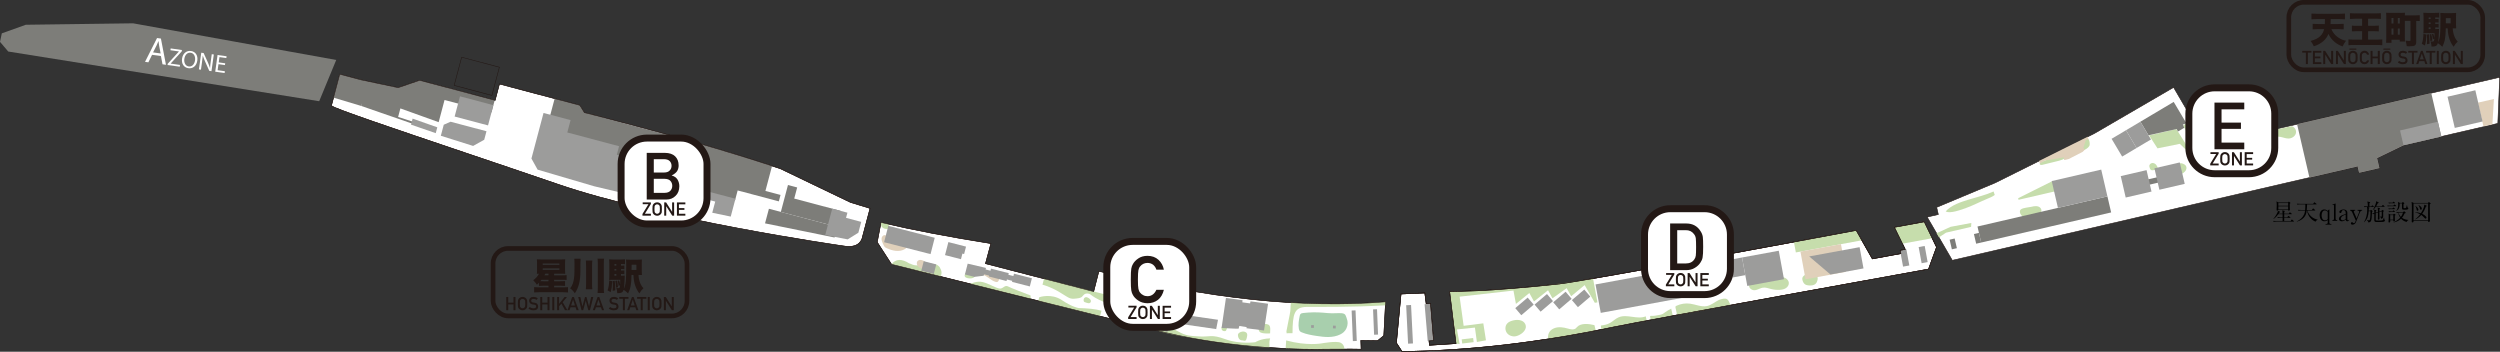 <?xml version="1.0" encoding="UTF-8"?>
<svg id="_レイヤー_2" data-name=" レイヤー 2" xmlns="http://www.w3.org/2000/svg" viewBox="0 0 538.448 75.761">
  <rect x="0" y="0" width="538.448" height="75.761" fill="#333333" stroke="none"/>
  <defs>
    <style>
      .cls-1 {
        fill: #9c9c9b;
      }

      .cls-2 {
        fill: #231815;
      }

      .cls-3 {
        fill: none;
      }

      .cls-3, .cls-4 {
        stroke: #231815;
        stroke-miterlimit: 10;
      }

      .cls-4 {
        stroke-width: 1.5px;
      }

      .cls-4, .cls-5 {
        fill: #fff;
      }

      .cls-6 {
        fill: #7d7d79;
      }

      .cls-7 {
        fill: #a8cfad;
      }

      .cls-8 {
        fill: #e0d0ba;
      }

      .cls-9 {
        fill: #c6ddac;
      }
    </style>
  </defs>
  <g id="_レイヤー_1-2" data-name=" レイヤー 1-2">
    <polygon class="cls-6" points="1.775 11.098 0 9.013 .39 7.182 5.558 5.332 28.665 5.021 72.415 12.916 68.748 21.8 1.775 11.098"/>
    <path class="cls-5" d="M73.172,15.985l-1.784,6.727c-.664.448,26.097,9.205,48.714,16.96,22.618,7.755,61.284,13.269,61.284,13.269,2.008.363,3.61.131,4.261-1.497l1.743-6.57-4.222-1.296-15.11-7.257c-12.832-4.279-27.127-8.254-42.196-12.07l-.986-1.579-17.31-4.591-.936,3.528-16.244-4.308-4.634,1.581-7.984-1.679s-4.594-1.219-4.594-1.219Z"/>
    <path class="cls-2" d="M131.565,43.16c-4.086-1.084-7.98-2.231-11.481-3.432-6.658-2.283-13.565-4.615-20.245-6.871-7.624-2.575-14.825-5.007-20.008-6.813-7.44-2.593-8.489-3.119-8.513-3.301-.003-.023.003-.045.018-.062l1.795-6.769,4.652,1.234,7.965,1.675,4.636-1.581,16.204,4.298.936-3.528,17.39,4.612.986,1.578c16.758,4.243,30.556,8.19,42.177,12.065l15.117,7.259,4.269,1.309-1.757,6.625c-.591,1.48-1.966,1.967-4.329,1.54-.324-.046-27.799-4.001-49.811-9.839l0-0ZM71.444,22.735c.506.578,14.075,5.16,28.433,10.009,6.68,2.256,13.587,4.589,20.245,6.871,22.354,7.664,60.886,13.211,61.273,13.266,2.3.416,3.633-.048,4.197-1.46l1.726-6.508-4.168-1.279-15.119-7.26c-11.617-3.873-25.418-7.821-42.185-12.066l-.023-.006-.986-1.579-17.23-4.57-.936,3.528-16.284-4.319-4.633,1.58-.016-.003-7.984-1.679-4.54-1.204-1.771,6.677-0.0 0Z"/>
    <path class="cls-2" d="M107.627,14.437l-1.641,6.186-8.237-2.185,1.641-6.186M99.474,12.398l-1.58,5.956,8.007,2.124,1.58-5.956"/>
    <polygon class="cls-6" points="78.339 17.344 77.816 22.822 89.147 26.752 89.224 26.314 85.748 25.184 86.235 23.349 94.477 26.315 95.745 21.535 105.853 24.216 106.549 21.589 90.385 17.301 85.751 18.882 78.339 17.344"/>
    <polygon class="cls-6" points="119.457 21.236 117.146 29.951 149.793 38.61 149.19 40.881 158.273 43.29 158.876 41.019 167.744 43.371 168.111 41.986 164.856 41.122 166.285 35.736 156.944 32.794 148.187 30.224 125.861 24.252 124.874 22.673 119.457 21.236"/>
    <polygon class="cls-6" points="169.712 39.847 168.175 45.644 180.125 48.814 181.027 45.411 171.06 42.768 171.695 40.373 169.712 39.847"/>
    <polygon class="cls-6" points="164.773 48.107 179.745 51.154 180.349 48.874 165.607 44.964 164.773 48.107"/>
    <polygon class="cls-6" points="79.208 17.573 73.172 15.985 71.834 21.031 77.816 22.822 79.208 17.573"/>
    <rect class="cls-1" x="99.841" y="20.157" width="4.503" height="7.443" transform="translate(52.838 116.437) rotate(-75.145)"/>
    <polygon class="cls-1" points="104.778 28.268 97.045 26.217 95.575 26.866 94.946 29.24 101.899 31.431 104.291 30.102 104.778 28.268"/>
    <polygon class="cls-1" points="88.867 25.549 88.524 26.844 93.85 28.68 94.184 27.421 88.867 25.549"/>
    <polygon class="cls-1" points="117.065 24.327 114.461 34.147 115.789 36.54 127.969 40.117 140.68 43.141 142.597 35.912 132.85 33.326 133.336 31.492 122.186 28.534 122.892 25.873 117.065 24.327"/>
    <polygon class="cls-1" points="158.404 42.799 157.383 46.648 153.405 45.823 154.044 43.414 149.62 42.24 148.866 45.082 140.68 43.141 142.597 35.912 150.655 38.049 149.977 40.602 158.404 42.799"/>
    <polygon class="cls-1" points="179.242 44.938 177.734 50.621 182.568 51.557 184.872 50.127 185.492 47.789 182.219 46.921 182.515 45.806 179.242 44.938"/>
    <path class="cls-2" d="M131.565,43.16c-4.086-1.084-7.98-2.231-11.481-3.432-6.658-2.283-13.565-4.615-20.245-6.871-7.624-2.575-14.825-5.007-20.008-6.813-7.44-2.593-8.489-3.119-8.513-3.301-.003-.023.003-.045.018-.062l1.795-6.769,4.652,1.234,7.965,1.675,4.636-1.581,16.204,4.298.936-3.528,17.39,4.612.986,1.578c16.758,4.243,30.556,8.19,42.177,12.065l15.117,7.259,4.269,1.309-1.757,6.625c-.591,1.48-1.966,1.967-4.329,1.54-.324-.046-27.799-4.001-49.811-9.839l0-0ZM71.444,22.735c.506.578,14.075,5.16,28.433,10.009,6.68,2.256,13.587,4.589,20.245,6.871,22.354,7.664,60.886,13.211,61.273,13.266,2.3.416,3.633-.048,4.197-1.46l1.726-6.508-4.168-1.279-15.119-7.26c-11.617-3.873-25.418-7.821-42.185-12.066l-.023-.006-.986-1.579-17.23-4.57-.936,3.528-16.284-4.319-4.633,1.58-.016-.003-7.984-1.679-4.54-1.204-1.771,6.677-0.0 0Z"/>
    <path class="cls-5" d="M189.748,47.912l-.816,4.252,3.076,4.754,58.855,14.662c14.424,3.516,30.679,3.787,34.535,3.63,5.824-.062,7.763.009,7.763.009l-.066-1.889,3.622.048,1.326-1.092.382-7.282c-17.718,1.466-38.221-.628-61.752-6.593l-1.127,4.392-23.29-6.031,1.165-4.327c-8.419-1.326-16.348-2.824-23.675-4.533l-0.0 0Z"/>
    <path class="cls-2" d="M191.971,56.97l-.013-.02-3.089-4.774.832-4.336.06.014c7.041,1.643,15.005,3.167,23.67,4.532l.065.01-1.167,4.333,23.174,6.001,1.127-4.392.057.015c11.628,2.948,22.746,4.994,33.047,6.082,10.157,1.073,19.808,1.244,28.685.51l.068-.006-.386,7.376-1.363,1.122-3.582-.048.066,1.891-.064-.002c-.019-.001-2.005-.07-7.76-.009-3.555.145-19.844-.046-34.55-3.631l-58.878-14.667v0ZM188.995,52.151l3.05,4.715,58.833,14.656c14.692,3.582,30.965,3.773,34.518,3.628,5.198-.055,7.324-.004,7.704.007l-.066-1.888,3.663.049,1.289-1.061.377-7.188c-8.866.729-18.501.555-28.64-.515-10.289-1.087-21.394-3.129-33.006-6.071l-1.127,4.392-.058-.015-23.348-6.046,1.164-4.321c-8.618-1.358-16.542-2.875-23.553-4.509l-.799,4.167h-0Z"/>
    <path class="cls-9" d="M189.748,47.912s-.244,1.211,1.01,1.393.545-1.035.545-1.035c0,0-1.555-.358-1.555-.358Z"/>
    <path class="cls-9" d="M202.362,57.51c-.545-.636-1.156-.767-1.835-.364-.761.133-1.672.138-2.769-.016-.546.111-1.143-.061-1.679-.328-.071-.017-.141-.034-.214-.052-1.648-1.061-2.941-1.026-3.857.168l10.552,2.629c.4-.648.239-1.333-.198-2.036h-0Z"/>
    <path class="cls-9" d="M221.964,63.749c-.005-.038-.004-.075.001-.111-1.092-.396-4.432-1.701-4.749-1.897-.881-.543-1.158.62-2.074.385s-2.174-1.036-3.46-1.366-2.723.382-2.723.382l12.968,3.201c.044-.198.065-.376.038-.593h0Z"/>
    <path class="cls-9" d="M223.635,64.796l13.3,3.313.304-1.185c-1.29-.388-3.031-.524-4.917-.58,0,0-1.348-.179-3.627-1.711-2.279-1.532-4.861-.614-4.861-.614"/>
    <path class="cls-9" d="M273.413,74.323c.001-.007.003-.013.004-.02-.043-.387-.021-.969.147-1.425-2.127.069-3.189.829-3.189.829,0,0-3.376.481-6.434-.642-3.058-1.124-3.363-.477-5.471-.593s-3.055-.146-4.615-1.029c-1.56-.883-3.059-1.389-3.199-1.477-.14-.088-1.639-.949-4.174-.94-2.535.009-4.616-1.013-4.616-1.013l-.32,1.245s3.394.418,7.357,1.833c4.214,1.507,20.067,3.743,24.218,3.757.101.009.205.018.309.026-.041-.167-.047-.351-.017-.551Z"/>
    <path class="cls-9" d="M277.009,73.341c-.002.383-.042.759-.077,1.14-.017.188-.001.395-.012.593,5.481.215,12.152.121,12.623.109,0,0,.087-.904-.794-1.364-.881-.46-4.15.145-4.15.145,0,0-3.099.576-7.551-.636-.014-.004-.027-.007-.041-.01 0.0.008.002.015.002.023Z"/>
    <path class="cls-9" d="M273.59,70.815c-.009-.118-.022-.236-.043-.353-.118-.644-.689-.676-1.25-.712-.537-.035-.706-.639-.49-.972l-.525.306c-.306,2.006-.546,2.671,1.366,2.737l.908-.009c-0-.01-.002-.019-.002-.03.011-.323.022-.645.036-.967Z"/>
    <path class="cls-9" d="M281.432,66.112c2.696-.017,9.765.066,16.954-.352-.007-.057.04-.756.04-.756-7.338.604-14.165.562-20.39.175.007.062.006.128-.008.198-.108.557-.05,1.14-.131,1.704-.084.587-.219,1.164-.333,1.745-.167.847-.318,1.697-.497,2.541.029.072.042.156.035.253-.004.056-.008.106-.013.155l1.291-.013c.036-4.127.358-5.636,3.054-5.653h-0Z"/>
    <path class="cls-9" d="M209.56,59.862c.139-.06.276-.14.369-.26s.137-.287.081-.428c-.14-.351-.902-.573-1.24-.608-.333-.034-.7.126-.878.416-.605.984,1.101,1.126,1.669.88h0Z"/>
    <path class="cls-9" d="M234.289,64.096c-.15-.07-.319-.122-.48-.083-.146.035-.269.144-.339.277s-.091.288-.078.438c.007.086.027.176.083.243.067.08.173.114.272.143.352.105.939.411,1.165-.054.21-.433-.284-.806-.624-.964Z"/>
    <path class="cls-9" d="M224.857,60.034l13.276,3.407-.402,1.566s-1.618-.579-2.851-1.566c-.079-.144-.87-.413-1.364-.028s-.281.732-1.714.885-1.386-.03-3.518-1.321-3.756-1.661-3.756-1.661l.329-1.281v0Z"/>
    <path class="cls-9" d="M263.519,71.294c.177.043.389.066.517-.062.062-.062.091-.149.119-.232.096-.292.282-.605-.051-.801-.179-.105-.462-.151-.658-.071-.523.213-.469,1.036.073,1.166Z"/>
    <path class="cls-9" d="M266.877,71.691c-.069.054-.133.116-.177.192-.095.163-.085.367-.048.553.073.371.286.765.655.848.117.026.24.018.359.036.193.029.4.124.571.031.136-.074.191-.238.234-.387.109-.38.314-1.037-.059-1.337-.429-.344-1.125-.258-1.534.064l0-0Z"/>
    <path class="cls-7" d="M286.866,67.476c-.659-.002-1.314-.085-1.971-.137-1.4-.112-2.811-.086-4.206.076-.219.025-.458.065-.6.233-.095.112-.128.262-.158.406-.189.908-.354,1.846-.183,2.758.035.185.087.375.213.516.111.124.268.197.423.26,1.01.415,2.097.601,3.176.764.858.13,1.722.247,2.589.231s1.744-.169,2.52-.557c.269-.135.525-.297.746-.501.507-.469.803-1.149.833-1.839.02-.459-.086-.892-.254-1.316-.098-.247-.177-.56-.405-.723-.308-.22-.812-.201-1.17-.207-.518-.009-1.035.037-1.552.035Z"/>
    <path class="cls-8" d="M190.339,52.853c.066.134.138.268.247.37.107.1.242.162.376.222.631.279,1.29.518,1.977.589s1.409-.038,1.99-.41c.114-.073.226-.161.279-.285.14-.329-.201-.663-.53-.802-.799-.339-1.723-.219-2.512-.578-.486-.221-.747-.633-1.105-1-.289-.297-.549-.464-.912-.157-.604.509-.086,1.492.19,2.053l-0.0 0Z"/>
    <path class="cls-8" d="M199.211,56.353c-.193-.151-.418-.263-.655-.324-.298-.078-.646-.066-.877.139-.328.292-.26.857.03,1.186s.731.477,1.155.593c.398.109.823.201,1.217.081.211-.337.174-.694-.102-.98-.089-.092-.196-.164-.294-.247-.183-.154-.287-.3-.475-.448v0Z"/>
    <path class="cls-8" d="M214.803,60.73c-.126.044-.264.016-.392-.023-1.078-.328-1.85-1.363-2.951-1.607.046-.114 0-.25.053-.361.081-.17.32-.167.506-.137.591.093,1.182.186,1.773.279.139.022.28.044.409.1.283.122.884.512.99.829.093.279-.104.818-.388.92v-0Z"/>
    <rect class="cls-1" x="194.049" y="46.525" width="3.638" height="10.325" transform="translate(97.12 228.562) rotate(-75.608)"/>
    <polygon class="cls-1" points="204.259 52.14 208.062 53.116 207.652 54.712 207.283 54.617 206.973 55.826 203.539 54.945 204.259 52.14"/>
    <polygon class="cls-1" points="208.42 56.787 207.825 59.107 209.868 59.631 211.866 59.388 211.947 59.076 213.025 59.352 212.974 59.551 216.777 60.527 216.863 60.19 218.027 60.488 217.969 60.712 221.8 61.695 222.252 59.935 218.393 58.945 218.262 59.454 217.183 59.178 217.27 58.839 213.439 57.856 213.324 58.304 212.274 58.035 212.359 57.705 208.42 56.787"/>
    <rect class="cls-1" x="248.716" y="67.976" width="1.571" height="4.39" transform="translate(119.52 294.402) rotate(-75.608)"/>
    <polygon class="cls-1" points="253.063 68.769 254.134 69.746 261.942 70.878 262.33 68.872 253.287 67.572 253.063 68.769"/>
    <path class="cls-1" d="M264.041,64.178l-.936,6.449s3.652.235,3.672.156l.149-.581,1.59.257-.061.236,3.788.487.876-5.762-3.78-.518-.097.443-1.664-.226.034-.459-3.572-.482h-0Z"/>
    <rect class="cls-1" x="198.974" y="56.235" width="2.122" height="2.786" transform="translate(94.497 237.063) rotate(-75.608)"/>
    <rect class="cls-1" x="291.245" y="66.857" width=".843" height="6.594" transform="translate(-2.616 11.944) rotate(-2.335)"/>
    <rect class="cls-1" x="295.839" y="66.616" width=".855" height="5.464" transform="translate(-2.58 12.13) rotate(-2.335)"/>
    <rect class="cls-1" x="282.384" y="70.021" width=".596" height=".596" transform="translate(197.01 348.733) rotate(-86.865)"/>
    <rect class="cls-1" x="287.094" y="70.137" width=".596" height=".596" transform="translate(201.346 353.546) rotate(-86.865)"/>
    <path class="cls-2" d="M191.971,56.97l-.013-.02-3.089-4.774.832-4.336.06.014c7.041,1.643,15.005,3.167,23.67,4.532l.065.01-1.167,4.333,23.174,6.001,1.127-4.392.057.015c11.628,2.948,22.746,4.994,33.047,6.082,10.157,1.073,19.808,1.244,28.685.51l.068-.006-.386,7.376-1.363,1.122-3.582-.048.066,1.891-.064-.002c-.019-.001-2.005-.07-7.76-.009-3.555.145-19.844-.046-34.55-3.631l-58.878-14.667v0ZM188.995,52.151l3.05,4.715,58.833,14.656c14.692,3.582,30.965,3.773,34.518,3.628,5.198-.055,7.324-.004,7.704.007l-.066-1.888,3.663.049,1.289-1.061.377-7.188c-8.866.729-18.501.555-28.64-.515-10.289-1.087-21.394-3.129-33.006-6.071l-1.127,4.392-.058-.015-23.348-6.046,1.164-4.321c-8.618-1.358-16.542-2.875-23.553-4.509l-.799,4.167h-0Z"/>
    <path class="cls-5" d="M301.75,63.313c-.037.266-.996,10.539-.996,10.539l1.203,1.85c18.083-.199,34.148-2.885,45.629-5.283,7.229-1.509,67.782-12.462,67.782-12.462l1.722-4.718-2.645-5.468-6.428,1.182,2.332,4.765-1.078.198.13.705-6.135,1.128-3.484-6.13s-57.908,10.861-63.912,11.536-13.941,1.32-17.514,1.463-6.136.186-6.136.186l1.372,11.189-5.718.366-.085-.927.969-.092-.66-8.02-.927.085-.295-2.303-5.126.213 0.0 0Z"/>
    <path class="cls-2" d="M340.737,71.825c-13.643,2.509-26.389,3.799-38.78,3.936l-.033 0-1.232-1.895.002-.021c.039-.419.96-10.278.997-10.542l.007-.049,5.23-.217.294,2.3.93-.085.67,8.138-.968.092.074.811,5.597-.358-1.372-11.192.066-.001c.026-0,2.603-.044,6.135-.186,3.373-.135,11.214-.755,17.51-1.463,5.933-.667,63.328-11.427,63.907-11.536l.042-.008,3.484,6.13,6.035-1.11-.13-.705,1.059-.195-2.332-4.765,6.549-1.204,2.676,5.532-1.742,4.773-.034.006c-.606.11-60.635,10.97-67.781,12.462-2.312.483-4.6.932-6.861,1.348h0ZM301.988,75.642c14.427-.161,29.338-1.889,45.585-5.281,7.078-1.478,66.033-12.146,67.75-12.456l1.701-4.662-2.614-5.405-6.306,1.159,2.332,4.765-1.096.202.13.705-6.235,1.146-3.484-6.13c-1.834.344-58.005,10.869-63.874,11.529-6.298.708-14.143,1.329-17.518,1.464-3.22.129-5.647.177-6.072.184l1.371,11.186-5.838.373-.095-1.044.969-.092-.651-7.902-.924.085-.295-2.305-5.02.208c-.085.789-.942,9.965-.989,10.467l1.174,1.805 0.0 0Z"/>
    <path class="cls-5" d="M301.75,63.313c-.037.266-.996,10.539-.996,10.539l1.203,1.85c18.083-.199,34.148-2.885,45.629-5.283,7.229-1.509,67.782-12.462,67.782-12.462l1.722-4.718-2.645-5.468-6.428,1.182,2.332,4.765-1.078.198.13.705-6.135,1.128-3.484-6.13s-57.908,10.861-63.912,11.536-13.941,1.32-17.514,1.463-6.136.186-6.136.186l1.372,11.189-5.718.366-.085-.927.969-.092-.66-8.02-.927.085-.295-2.303-5.126.213 0.0 0Z"/>
    <path class="cls-2" d="M340.737,71.825c-13.643,2.509-26.389,3.799-38.78,3.936l-.033 0-1.232-1.895.002-.021c.039-.419.96-10.278.997-10.542l.007-.049,5.23-.217.294,2.3.93-.085.67,8.138-.968.092.074.811,5.597-.358-1.372-11.192.066-.001c.026-0,2.603-.044,6.135-.186,3.373-.135,11.214-.755,17.51-1.463,5.933-.667,63.328-11.427,63.907-11.536l.042-.008,3.484,6.13,6.035-1.11-.13-.705,1.059-.195-2.332-4.765,6.549-1.204,2.676,5.532-1.742,4.773-.034.006c-.606.11-60.635,10.97-67.781,12.462-2.312.483-4.6.932-6.861,1.348h0ZM301.988,75.642c14.427-.161,29.338-1.889,45.585-5.281,7.078-1.478,66.033-12.146,67.75-12.456l1.701-4.662-2.614-5.405-6.306,1.159,2.332,4.765-1.096.202.13.705-6.235,1.146-3.484-6.13c-1.834.344-58.005,10.869-63.874,11.529-6.298.708-14.143,1.329-17.518,1.464-3.22.129-5.647.177-6.072.184l1.371,11.186-5.838.373-.095-1.044.969-.092-.651-7.902-.924.085-.295-2.305-5.02.208c-.085.789-.942,9.965-.989,10.467l1.174,1.805 0.0 0Z"/>
    <path class="cls-9" d="M343.11,59.993l.942,5.126-.558.103-2.195-3.822-2.903,2.407-.97-1.743-3.056,2.186-.953-1.738-3.03,2.417-.999-1.82-2.889,2.347-.528-2.874-11.598,1.314.866,6.278,4.233-.536.576,3.658-1.955.359-.425-3.098-3.874.394.579,3.148-.782-.106-1.372-11.189c10.481-.192,20.786-1.094,30.89-2.81l0-0Z"/>
    <path class="cls-9" d="M326.502,72.412c-.715.149-1.517-.118-1.949-.706s-.428-1.479.057-2.025c.361-.406.911-.584,1.442-.701.996-.219,2.391-.021,2.573,1.229.157,1.078-1.216,2.015-2.122,2.203h0Z"/>
    <path class="cls-9" d="M334.773,70.684c.905-.355,1.928-.198,2.863.068.592.168,1.296.356,1.767-.04.099-.084.179-.188.266-.285.807-.892,2.566-.696,3.733-.403l.293,1.16s-.576.148-.992.224c-2.274.416-5.907,1.063-6.795,1.2s-2.493.352-2.493.352c-.114-1.42.668-2.006,1.358-2.277v-0Z"/>
    <path class="cls-9" d="M346.808,69.534c.621-.369,1.144-.905,1.809-1.189,1.814-.775,4.015.547,5.836-.21.105.316.198.923.198.923,0,0-3.681.694-5.496,1.011-.888.155-1.693.389-2.581.544-.516.095-1.666.286-1.666.286,0,0-.129-.515-.102-.786.712-.104,1.365-.202,2.001-.58l0-0Z"/>
    <path class="cls-9" d="M355.402,68.23c-.009-.046-.017-.097.006-.138.038-.067.132-.069.209-.064.619.037,1.234-.087,1.842-.21.204-.041.411-.084.599-.173.193-.092.36-.23.532-.358.336-.25.976-.639,1.356-.815.129.482.21,1.055.339,1.537-.932.146-2.092.387-3.02.556-.412.075-1.741.33-1.741.33,0,0-.025-.134-.122-.665Z"/>
    <path class="cls-9" d="M360.868,66.25c-.014-.073-.028-.151.001-.22.035-.084.123-.132.205-.172.909-.432,1.946-.593,2.943-.456,1.226.168,2.436.772,3.646.512.898-.193,1.624-.833,2.44-1.253.337-.174,1.177-.407,1.55-.341.653.115.774.802,1.063,1.4-2.192.401-4.585.877-6.777,1.277l-3.23.591c-.268.049-1.501.245-1.501.245,0,0-.288-1.309-.34-1.582l-0.0 0Z"/>
    <path class="cls-9" d="M379.672,61.961c.601-.101,1.199.14,1.79.289.602.152,1.228.212,1.848.176.461-.027.934-.112,1.323-.361s.681-.691.646-1.151c-.034-.455-.377-.842-.786-1.046s-.875-.252-1.33-.274c-1.877-.088-4.13.175-5.808,1.091-.662.361-.928,1.069-.234,1.583.868.643,1.68-.162,2.55-.308l-0.0 0Z"/>
    <path class="cls-9" d="M388.183,60.189c.076.399.239.807.571,1.041.254.178.574.231.884.253.507.036,1.068-.021,1.425-.383.107-.108.189-.238.251-.376,1.152-2.541-3.435-2.12-3.131-.535Z"/>
    <polygon class="cls-9" points="386.373 52.119 386.787 54.371 400.998 51.758 399.782 49.618 386.373 52.119"/>
    <polygon class="cls-9" points="409.746 52.485 416.155 51.307 414.444 47.771 408.017 48.952 409.746 52.485"/>
    <rect class="cls-9" x="314.865" y="72.942" width="2.481" height=".902" transform="translate(-6.518 38.417) rotate(-6.884)"/>
    <rect class="cls-8" x="388.253" y="53.336" width="8.872" height="6.06" transform="translate(-3.719 71.938) rotate(-10.418)"/>
    <rect class="cls-1" x="343.999" y="58.93" width="25.206" height="6.229" transform="translate(-5.341 65.506) rotate(-10.418)"/>
    <rect class="cls-1" x="375.698" y="54.68" width="8.04" height="6.229" transform="translate(-4.191 69.616) rotate(-10.418)"/>
    <rect class="cls-1" x="303.063" y="65.709" width="1.056" height="8.291" transform="translate(-3.098 15.182) rotate(-2.85)"/>
    <rect class="cls-1" x="307.162" y="65.449" width="1.272" height="7.967" transform="translate(-4.785 26.391) rotate(-4.872)"/>
    <rect class="cls-1" x="326.588" y="64.991" width="3.509" height="2.001" transform="translate(35.577 228.633) rotate(-40.418)"/>
    <rect class="cls-1" x="330.743" y="64.227" width="3.509" height="2.001" transform="translate(37.065 231.145) rotate(-40.418)"/>
    <rect class="cls-1" x="334.759" y="63.731" width="3.509" height="2.001" transform="translate(38.344 233.63) rotate(-40.418)"/>
    <rect class="cls-1" x="338.78" y="63.26" width="3.509" height="2.001" transform="translate(39.609 236.125) rotate(-40.418)"/>
    <rect class="cls-1" x="409.548" y="53.794" width="1.373" height="3.538" transform="translate(-3.285 75.097) rotate(-10.418)"/>
    <rect class="cls-1" x="413.548" y="53.064" width="1.32" height="3.538" transform="translate(-3.087 75.803) rotate(-10.418)"/>
    <polygon class="cls-1" points="394.243 59.121 401.359 57.813 400.517 53.233 389.661 55.228 394.243 59.121"/>
    <rect class="cls-1" x="372.884" y="55.67" width="2.689" height="3.868" transform="translate(-4.247 68.62) rotate(-10.418)"/>
    <path class="cls-2" d="M340.737,71.825c-13.643,2.509-26.389,3.799-38.78,3.936l-.033 0-1.232-1.895.002-.021c.039-.419.96-10.278.997-10.542l.007-.049,5.23-.217.294,2.3.93-.085.67,8.138-.968.092.074.811,5.597-.358-1.372-11.192.066-.001c.026-0,2.603-.044,6.135-.186,3.373-.135,11.214-.755,17.51-1.463,5.933-.667,63.328-11.427,63.907-11.536l.042-.008,3.484,6.13,6.035-1.11-.13-.705,1.059-.195-2.332-4.765,6.549-1.204,2.676,5.532-1.742,4.773-.034.006c-.606.11-60.635,10.97-67.781,12.462-2.312.483-4.6.932-6.861,1.348h0ZM301.988,75.642c14.427-.161,29.338-1.889,45.585-5.281,7.078-1.478,66.033-12.146,67.75-12.456l1.701-4.662-2.614-5.405-6.306,1.159,2.332,4.765-1.096.202.13.705-6.235,1.146-3.484-6.13c-1.834.344-58.005,10.869-63.874,11.529-6.298.708-14.143,1.329-17.518,1.464-3.22.129-5.647.177-6.072.184l1.371,11.186-5.838.373-.095-1.044.969-.092-.651-7.902-.924.085-.295-2.305-5.02.208c-.085.789-.942,9.965-.989,10.467l1.174,1.805 0.0 0Z"/>
    <path class="cls-2" d="M340.737,71.825c-13.643,2.509-26.389,3.799-38.78,3.936l-.033 0-1.232-1.895.002-.021c.039-.419.96-10.278.997-10.542l.007-.049,5.23-.217.294,2.3.93-.085.67,8.138-.968.092.074.811,5.597-.358-1.372-11.192.066-.001c.026-0,2.603-.044,6.135-.186,3.373-.135,11.214-.755,17.51-1.463,5.933-.667,63.328-11.427,63.907-11.536l.042-.008,3.484,6.13,6.035-1.11-.13-.705,1.059-.195-2.332-4.765,6.549-1.204,2.676,5.532-1.742,4.773-.034.006c-.606.11-60.635,10.97-67.781,12.462-2.312.483-4.6.932-6.861,1.348h0ZM301.988,75.642c14.427-.161,29.338-1.889,45.585-5.281,7.078-1.478,66.033-12.146,67.75-12.456l1.701-4.662-2.614-5.405-6.306,1.159,2.332,4.765-1.096.202.13.705-6.235,1.146-3.484-6.13c-1.834.344-58.005,10.869-63.874,11.529-6.298.708-14.143,1.329-17.518,1.464-3.22.129-5.647.177-6.072.184l1.371,11.186-5.838.373-.095-1.044.969-.092-.651-7.902-.924.085-.295-2.305-5.02.208c-.085.789-.942,9.965-.989,10.467l1.174,1.805 0.0 0Z"/>
    <polygon class="cls-5" points="415.078 46.75 417.479 46.193 417.121 44.65 429.723 39.378 451.108 28.732 468.146 18.82 475.394 31.235 538.385 16.637 537.979 26.58 517.743 31.269 511.973 34.052 512.47 36.196 508.097 37.209 507.779 35.837 420.49 56.067 415.078 46.75"/>
    <path class="cls-2" d="M512.541,36.24l-4.489,1.04-.318-1.372-87.274,20.226-.022-.038-5.452-9.386,2.421-.561-.356-1.534,12.648-5.291,21.382-10.644,17.086-9.94,7.256,12.429,63.025-14.606-.411,10.066-20.273,4.698-5.721,2.759.499,2.155v0ZM508.141,37.138l4.257-.987-.494-2.132,5.825-2.808,20.192-4.679.401-9.819-62.958,14.591-.022-.038-7.218-12.364-16.987,9.882-21.389,10.648-12.559,5.254.36,1.552-2.38.552,5.349,9.209,87.304-20.233.318,1.372 0.0 0Z"/>
    <path class="cls-9" d="M429.372,41.242c-1.714.777-3.565,1.195-5.364,1.748-1.661.511-3.761,1.188-4.944,2.529.855.599,3.471-.389,4.416-.733,1.535-.559,2.983-1.325,4.49-1.951.575-.239,1.167-.462,1.658-.844"/>
    <path class="cls-9" d="M480.638,30.02l-5.244,1.215-3.206-5.491-2.014,1.273,3.548,6.192,15.872-3.678c.503-.08,1.01-.131,1.51-.054.595.091,1.163.359,1.765.36.708.002,1.437-.445,1.621-1.128.184-.684-.339-1.51-1.047-1.513"/>
    <path class="cls-9" d="M482.273,28.446c-.442.123-.89.249-1.287.479"/>
    <polygon class="cls-9" points="468.746 27.801 471.771 32.606 471.293 32.717 469.482 30.979 464.677 31.951 462.874 29.162 468.746 27.801"/>
    <polygon class="cls-9" points="442.2 38.928 434.671 42.69 434.75 43.031 443.152 41.084 442.2 38.928"/>
    <path class="cls-9" d="M437.509,44.542c.34-.081.685-.162,1.035-.147s.709.136.937.4.287.688.075.966c-.17.222-.46.309-.73.379-.809.211-2.577.993-3.34.346-.4-.34-.67-1.083-.196-1.406.518-.353,1.609-.393,2.219-.538v0Z"/>
    <polygon class="cls-9" points="417.1 50.232 420.104 48.856 424.587 48.017 424.532 48.863 419.138 50.113 417.612 51.113 417.1 50.232"/>
    <path class="cls-9" d="M439.898,35.501c-.199.049-.465.069-.552-.117-.098-.207.143-.408.349-.508.524-.256,5.146-2.034,5.23-1.209.061.599-1.376.933-1.726,1.019-1.1.271-2.201.543-3.301.814h-0Z"/>
    <path class="cls-9" d="M447.962,32.608c-.152.025-.315.038-.451-.034-.137-.072-.221-.22-.253-.371-.105-.502.28-.961.637-1.329.454-.468.952-.961,1.594-1.077.523-.095.723,1.277.515,1.63-.383.651-1.339,1.055-2.041,1.182Z"/>
    <path class="cls-9" d="M464.33,35.422c-.253-.271-.676-.41-1.01-.248-.102.05-.191.124-.264.21-.052.061-.098.129-.121.206-.038.129-.008.268.022.399.059.255.146.545.386.649.15.065.323.037.483.005.24-.048.807-.058.891-.325.079-.25-.23-.727-.388-.896Z"/>
    <path class="cls-9" d="M468.577,36.322c-.051.335.081.691.338.912s.628.299.952.2c.145-.045.279-.122.403-.21.236-.167.446-.383.561-.648s.122-.587-.024-.836c-.128-.218-.355-.359-.588-.459-.187-.08-.389-.139-.592-.127s-.409.107-.518.279c-.167.265-.485.579-.532.889h-0Z"/>
    <polygon class="cls-8" points="533.702 22.111 537.136 21.315 536.813 26.763 534.884 27.21 533.702 22.111"/>
    <polygon class="cls-8" points="449.66 29.453 449.791 30.016 449.247 30.142 448.708 31.852 449.038 32.223 448.578 32.696 445.563 34.248 444.599 34.472 444.464 33.893 440.436 34.582 439.321 35.207 439.195 34.663 449.66 29.453"/>
    <rect class="cls-6" x="462.237" y="38.381" width="3.1" height="1.175" transform="translate(3.176 105.714) rotate(-13.048)"/>
    <rect class="cls-6" x="481.42" y="33.216" width="1.533" height="2.065" transform="translate(4.717 109.746) rotate(-13.048)"/>
    <polygon class="cls-6" points="494.74 26.752 497.403 38.242 507.779 35.837 508.097 37.209 512.47 36.196 511.973 34.052 517.66 31.288 525.809 29.4 523.643 20.054 494.74 26.752"/>
    <polygon class="cls-6" points="462.734 29.132 468.825 27.783 469.077 28.328 470.458 27.514 470.131 26.831 470.908 26.554 468.169 21.947 460.997 26.209 462.734 29.132"/>
    <rect class="cls-6" x="425.936" y="45.498" width="28.73" height="3.544" transform="translate(.696 100.626) rotate(-13.048)"/>
    <rect class="cls-6" x="425.368" y="50.255" width="1.112" height="2.137" transform="translate(-.59 97.485) rotate(-13.048)"/>
    <rect class="cls-6" x="420.135" y="51.468" width="1.112" height="2.137" transform="translate(-.999 96.335) rotate(-13.048)"/>
    <rect class="cls-1" x="457.224" y="37.224" width="5.706" height="4.737" transform="translate(2.94 104.893) rotate(-13.048)"/>
    <rect class="cls-1" x="464.477" y="35.555" width="5.605" height="4.737" transform="translate(3.503 106.475) rotate(-13.048)"/>
    <rect class="cls-1" x="482.561" y="32.456" width="5.908" height="2.883" transform="translate(4.883 110.489) rotate(-13.048)"/>
    <polygon class="cls-1" points="475.725 35.511 476.17 34.583 481.207 33.416 481.858 36.225 476.194 37.537 475.725 35.511"/>
    <rect class="cls-1" x="527.848" y="20.046" width="6.145" height="6.901" transform="translate(8.403 120.471) rotate(-13.048)"/>
    <rect class="cls-1" x="517.183" y="27.112" width="8.365" height="3.274" transform="translate(6.97 118.449) rotate(-13.048)"/>
    <rect class="cls-1" x="455.678" y="28.662" width="3.608" height="4.451" transform="translate(48.436 238.07) rotate(-30.725)"/>
    <rect class="cls-1" x="458.78" y="26.819" width="3.608" height="4.451" transform="translate(49.813 239.396) rotate(-30.725)"/>
    <rect class="cls-1" x="442.425" y="37.687" width="10.943" height="5.925" transform="translate(2.387 102.17) rotate(-13.048)"/>
    <rect class="cls-4" x="133.772" y="29.739" width="18.501" height="18.501" rx="5.562" ry="5.562"/>
    <path class="cls-2" d="M139.289,32.923h3.896c.988.009,1.73.258,2.227.745.501.492.751,1.142.751,1.951.009.414-.089.809-.296,1.186-.106.179-.257.35-.455.51-.198.17-.441.324-.731.462v.028c.547.143.961.43,1.241.862.262.446.393.931.393,1.455-.009.869-.281,1.556-.813,2.061-.529.529-1.188.793-1.979.793h-4.233v-10.052ZM140.813,34.282v2.875h2.199c.556,0,.965-.145,1.227-.434.267-.267.4-.602.4-1.006,0-.405-.133-.747-.4-1.027-.262-.262-.671-.397-1.227-.407,0,0-2.199,0-2.199-0ZM140.813,38.515v3.02h2.344c.565-.009.979-.163,1.241-.462.262-.294.393-.644.393-1.048,0-.414-.131-.768-.393-1.062-.262-.29-.676-.439-1.241-.448h-2.344v-0Z"/>
    <path class="cls-2" d="M138.372,46.088l1.291-2.104h-1.24v-.385h1.768v.324l-1.295,2.115h1.295v.408h-1.818v-.359 0Z"/>
    <path class="cls-2" d="M140.522,45.023c0-.331.01-.552.029-.664.021-.112.053-.203.096-.271.069-.131.18-.249.332-.352.15-.104.336-.158.561-.16.227.002.416.056.566.16.15.103.258.22.324.352.048.069.082.16.1.271.017.112.025.333.025.664,0,.326-.008.545-.025.66-.018.115-.051.207-.1.275-.066.131-.174.248-.324.348-.151.104-.34.159-.566.164-.224-.005-.411-.06-.561-.164-.152-.1-.263-.216-.332-.348-.021-.043-.04-.084-.057-.123-.016-.041-.029-.091-.039-.152-.02-.115-.029-.334-.029-.66ZM140.956,45.023c0,.28.01.469.031.568.018.099.055.179.111.24.045.059.105.106.18.143.073.043.16.064.262.064.103,0,.192-.021.268-.064.072-.037.129-.084.172-.143.056-.061.094-.141.115-.24.02-.099.029-.289.029-.568s-.01-.471-.029-.572c-.021-.096-.059-.175-.115-.236-.043-.059-.1-.107-.172-.146-.076-.038-.165-.058-.268-.061-.102.002-.189.023-.262.061-.074.039-.134.088-.18.146-.056.061-.093.14-.111.236-.021.102-.031.292-.031.572Z"/>
    <path class="cls-2" d="M143.059,43.599h.406l1.289,2.023h.008v-2.023h.432v2.848h-.408l-1.287-2.023h-.008v2.023h-.432v-2.848Z"/>
    <path class="cls-2" d="M145.795,43.599h1.818v.408h-1.387v.812h1.184v.383h-1.184v.836h1.387v.408h-1.818v-2.848 0Z"/>
    <rect class="cls-4" x="238.379" y="51.996" width="18.501" height="18.501" rx="5.562" ry="5.562"/>
    <path class="cls-2" d="M250.673,62.42c-.22.933-.641,1.65-1.261,2.151-.639.496-1.395.744-2.269.744-.791-.018-1.45-.211-1.979-.579-.538-.354-.928-.763-1.172-1.227-.074-.151-.14-.296-.2-.434-.055-.143-.102-.322-.138-.538-.069-.404-.104-1.181-.104-2.33,0-1.167.035-1.949.104-2.344.074-.396.186-.715.338-.958.244-.464.634-.878,1.172-1.241.529-.368,1.188-.556,1.979-.565.97.009,1.76.296,2.372.862.611.57.998,1.275,1.158,2.116h-1.613c-.125-.404-.35-.749-.676-1.034-.34-.271-.754-.411-1.241-.42-.358.009-.666.081-.924.214-.262.138-.473.31-.634.517-.198.216-.329.494-.393.834-.074.358-.11,1.032-.11,2.02s.037,1.657.11,2.006c.064.349.195.632.393.848.161.207.372.375.634.503.258.152.565.228.924.228.855,0,1.494-.457,1.917-1.372h1.613v-0Z"/>
    <path class="cls-2" d="M242.979,68.345l1.291-2.104h-1.24v-.385h1.768v.324l-1.295,2.115h1.295v.408h-1.818v-.359 0Z"/>
    <path class="cls-2" d="M245.129,67.281c0-.331.01-.552.029-.664.021-.112.053-.203.096-.271.069-.131.18-.249.332-.352.15-.104.336-.158.561-.16.227.002.416.056.566.16.15.103.258.22.324.352.048.069.082.16.1.271.017.112.025.334.025.664,0,.326-.008.545-.025.66-.018.115-.051.207-.1.275-.066.131-.174.248-.324.348-.151.104-.34.159-.566.164-.224-.005-.411-.06-.561-.164-.152-.1-.263-.216-.332-.348-.021-.043-.04-.084-.057-.123-.016-.041-.029-.091-.039-.152-.02-.115-.029-.334-.029-.66ZM245.563,67.281c0,.28.01.469.031.568.018.099.055.179.111.24.045.059.105.106.18.143.073.043.16.064.262.064.103,0,.192-.021.268-.064.072-.037.129-.084.172-.143.056-.061.094-.141.115-.24.02-.099.029-.289.029-.568s-.01-.471-.029-.572c-.021-.096-.059-.175-.115-.236-.043-.059-.1-.107-.172-.146-.076-.038-.165-.058-.268-.061-.102.002-.189.023-.262.061-.074.039-.134.088-.18.146-.056.061-.093.14-.111.236-.021.102-.031.292-.031.572Z"/>
    <path class="cls-2" d="M247.667,65.857h.406l1.289,2.023h.008v-2.023h.432v2.848h-.408l-1.287-2.023h-.008v2.023h-.432v-2.848Z"/>
    <path class="cls-2" d="M250.403,65.857h1.818v.408h-1.387v.812h1.184v.383h-1.184v.836h1.387v.408h-1.818s0-2.848,0-2.848Z"/>
    <path class="cls-4" d="M359.758,44.95h7.376c3.07,0,5.562,2.492,5.562,5.562v7.376c0,3.07-2.492,5.562-5.562,5.562h-7.376c-3.07,0-5.562-2.492-5.562-5.562v-7.376c0-3.07,2.492-5.562,5.562-5.562h0Z"/>
    <path class="cls-2" d="M359.712,48.135h3.516c1.36.009,2.381.575,3.061,1.696.244.377.397.772.462,1.186.05.414.076,1.128.076,2.144,0,1.08-.039,1.834-.117,2.261-.037.216-.092.409-.166.579-.078.166-.172.338-.282.517-.294.474-.704.864-1.228,1.172-.519.331-1.156.497-1.91.497h-3.413s0-10.052,0-10.052ZM361.236,56.746h1.82c.855,0,1.476-.292,1.861-.875.17-.216.278-.489.324-.82.042-.326.062-.938.062-1.834,0-.873-.021-1.498-.062-1.875-.055-.377-.186-.683-.393-.917-.423-.583-1.021-.866-1.792-.848h-1.82v7.17-0Z"/>
    <path class="cls-2" d="M358.795,61.299l1.291-2.104h-1.24v-.385h1.768v.324l-1.295,2.115h1.295v.408h-1.818v-.359 0Z"/>
    <path class="cls-2" d="M360.945,60.235c0-.331.01-.552.029-.664.021-.112.053-.203.096-.271.069-.131.18-.249.332-.352.15-.104.336-.158.561-.16.227.002.416.056.566.16.15.103.258.22.324.352.048.069.082.16.1.271.017.112.025.333.025.664,0,.326-.008.545-.025.66-.018.115-.051.207-.1.275-.066.131-.174.248-.324.348-.151.104-.34.159-.566.164-.224-.005-.411-.06-.561-.164-.152-.1-.263-.216-.332-.348-.021-.043-.04-.084-.057-.123-.016-.041-.029-.091-.039-.152-.02-.115-.029-.334-.029-.66ZM361.379,60.235c0,.28.01.469.031.568.018.099.055.179.111.24.045.059.105.106.18.143.073.043.16.064.262.064.103,0,.192-.021.268-.064.072-.037.129-.084.172-.143.056-.061.094-.141.115-.24.02-.099.029-.289.029-.568s-.01-.471-.029-.572c-.021-.096-.059-.175-.115-.236-.043-.059-.1-.107-.172-.146-.076-.038-.165-.058-.268-.061-.102.002-.189.023-.262.061-.074.039-.134.088-.18.146-.056.061-.093.14-.111.236-.021.102-.031.292-.031.572Z"/>
    <path class="cls-2" d="M363.482,58.811h.406l1.289,2.023h.008v-2.023h.432v2.848h-.408l-1.287-2.023h-.008v2.023h-.432v-2.848Z"/>
    <path class="cls-2" d="M366.219,58.811h1.818v.408h-1.387v.812h1.184v.383h-1.184v.836h1.387v.408h-1.818v-2.848 0Z"/>
    <path class="cls-4" d="M476.997,18.917h7.376c3.07,0,5.562,2.492,5.562,5.562v7.376c0,3.07-2.492,5.562-5.562,5.562h-7.376c-3.07,0-5.562-2.492-5.562-5.562v-7.376c0-3.07,2.492-5.562,5.562-5.562Z"/>
    <path class="cls-2" d="M476.951,22.102h6.418v1.441h-4.895v2.868h4.178v1.351h-4.178v2.951h4.895v1.441h-6.418s0-10.052,0-10.052Z"/>
    <path class="cls-2" d="M476.034,35.266l1.291-2.104h-1.24v-.385h1.768v.324l-1.295,2.115h1.295v.408h-1.818v-.359 0Z"/>
    <path class="cls-2" d="M478.185,34.201c0-.331.01-.552.029-.664.021-.112.053-.203.096-.271.069-.131.18-.249.332-.352.15-.104.336-.158.561-.16.227.002.416.056.566.16.15.103.258.22.324.352.048.069.082.16.1.271.017.112.025.333.025.664,0,.326-.008.545-.025.66-.018.115-.051.207-.1.275-.066.131-.174.248-.324.348-.151.104-.34.159-.566.164-.224-.005-.411-.06-.561-.164-.152-.1-.263-.216-.332-.348-.021-.043-.04-.084-.057-.123-.016-.041-.029-.091-.039-.152-.02-.115-.029-.334-.029-.66ZM478.618,34.201c0,.28.01.469.031.568.018.099.055.179.111.24.045.059.105.106.18.143.073.043.16.064.262.064.103,0,.192-.021.268-.064.072-.037.129-.084.172-.143.056-.061.094-.141.115-.24.02-.099.029-.289.029-.568s-.01-.471-.029-.572c-.021-.096-.059-.175-.115-.236-.043-.059-.1-.107-.172-.146-.076-.038-.165-.058-.268-.061-.102.002-.189.023-.262.061-.074.039-.134.088-.18.146-.056.061-.093.14-.111.236-.021.102-.031.292-.031.572Z"/>
    <path class="cls-2" d="M480.722,32.777h.406l1.289,2.023h.008v-2.023h.432v2.848h-.408l-1.287-2.023h-.008v2.023h-.432v-2.848Z"/>
    <path class="cls-2" d="M483.458,32.777h1.818v.408h-1.387v.812h1.184v.383h-1.184v.836h1.387v.408h-1.818v-2.848 0Z"/>
    <path class="cls-2" d="M110.593,65.569h-1.127v1.244h-.432v-2.848h.432v1.221h1.127v-1.221h.432v2.848h-.432v-1.244Z"/>
    <path class="cls-2" d="M111.529,65.389c0-.331.01-.552.029-.664.021-.112.053-.203.096-.271.069-.131.18-.249.332-.352.15-.104.336-.158.561-.16.227.002.416.056.566.16.15.103.258.22.324.352.048.069.082.16.1.271.017.112.025.334.025.664,0,.326-.008.545-.025.66-.018.115-.051.207-.1.275-.066.131-.174.248-.324.348-.151.104-.34.159-.566.164-.224-.005-.411-.06-.561-.164-.152-.1-.263-.216-.332-.348-.021-.043-.04-.084-.057-.123-.016-.041-.029-.091-.039-.152-.02-.115-.029-.334-.029-.66ZM111.962,65.389c0,.28.01.469.031.568.018.099.055.179.111.24.045.059.105.106.18.143.073.043.16.064.262.064.103,0,.192-.021.268-.064.072-.037.129-.084.172-.143.056-.061.094-.141.115-.24.02-.099.029-.289.029-.568s-.01-.471-.029-.572c-.021-.096-.059-.175-.115-.236-.043-.059-.1-.107-.172-.146-.076-.038-.165-.058-.268-.061-.102.002-.189.023-.262.061-.074.039-.134.088-.18.146-.056.061-.093.14-.111.236-.021.102-.031.292-.031.572Z"/>
    <path class="cls-2" d="M114.91,66.405c.37-.005.557-.137.562-.396.002-.212-.121-.34-.371-.383-.115-.016-.24-.033-.377-.053-.245-.041-.431-.131-.559-.271-.131-.145-.197-.32-.197-.527,0-.249.083-.449.248-.602.16-.151.387-.228.682-.23.354.008.662.106.924.295l-.24.355c-.213-.141-.449-.213-.705-.219-.133,0-.244.033-.332.1-.092.069-.14.172-.143.309,0,.082.032.156.096.223.064.068.166.115.307.141.078.013.185.028.32.045.267.037.464.132.592.287.126.152.189.33.189.531-.014.544-.348.82-1,.828-.422,0-.785-.13-1.088-.391l.283-.324c.227.186.496.281.809.283v-0Z"/>
    <path class="cls-2" d="M117.919,65.569h-1.127v1.244h-.432v-2.848h.432v1.221h1.127v-1.221h.432v2.848h-.432v-1.244Z"/>
    <path class="cls-2" d="M118.953,63.965h.432v2.848h-.432v-2.848Z"/>
    <path class="cls-2" d="M119.984,63.965h.432v1.467h.008l1.172-1.467h.512l-.912,1.123,1.008,1.725h-.512l-.775-1.393-.5.525v.867h-.432s0-2.848-0-2.848Z"/>
    <path class="cls-2" d="M123.962,66.176h-1.08l-.219.637h-.457l1.035-2.848h.361l1.035,2.848h-.455l-.221-.637ZM123.839,65.794l-.412-1.244h-.008l-.412,1.244h.832Z"/>
    <path class="cls-2" d="M124.539,63.965h.455l.447,2.023h.008l.553-2.023h.312l.551,2.023h.008l.449-2.023h.455l-.711,2.848h-.361l-.543-2.053h-.008l-.545,2.053h-.359s-.711-2.848-.711-2.848Z"/>
    <path class="cls-2" d="M129.433,66.176h-1.08l-.219.637h-.457l1.035-2.848h.361l1.035,2.848h-.455l-.221-.637ZM129.31,65.794l-.412-1.244h-.008l-.412,1.244h.832Z"/>
    <path class="cls-2" d="M132.216,66.405c.37-.005.557-.137.562-.396.002-.212-.121-.34-.371-.383-.115-.016-.24-.033-.377-.053-.245-.041-.431-.131-.559-.271-.131-.145-.197-.32-.197-.527,0-.249.083-.449.248-.602.16-.151.387-.228.682-.23.354.008.662.106.924.295l-.24.355c-.213-.141-.449-.213-.705-.219-.133,0-.244.033-.332.1-.092.069-.14.172-.143.309,0,.082.032.156.096.223.064.068.166.115.307.141.078.013.185.028.32.045.267.037.464.132.592.287.126.152.189.33.189.531-.014.544-.348.82-1,.828-.422,0-.785-.13-1.088-.391l.283-.324c.227.186.496.281.809.283v-0Z"/>
    <path class="cls-2" d="M134.15,64.35h-.779v-.385h1.992v.385h-.779v2.463h-.434v-2.463Z"/>
    <path class="cls-2" d="M136.83,66.176h-1.08l-.219.637h-.457l1.035-2.848h.361l1.035,2.848h-.455l-.221-.637ZM136.707,65.794l-.412-1.244h-.008l-.412,1.244h.832Z"/>
    <path class="cls-2" d="M137.996,64.35h-.779v-.385h1.992v.385h-.779v2.463h-.434v-2.463Z"/>
    <path class="cls-2" d="M139.513,63.965h.432v2.848h-.432v-2.848Z"/>
    <path class="cls-2" d="M140.447,65.389c0-.331.01-.552.029-.664.021-.112.053-.203.096-.271.069-.131.18-.249.332-.352.15-.104.336-.158.561-.16.227.002.416.056.566.16.15.103.258.22.324.352.048.069.082.16.1.271.017.112.025.334.025.664,0,.326-.008.545-.025.66-.018.115-.051.207-.1.275-.066.131-.174.248-.324.348-.151.104-.34.159-.566.164-.224-.005-.411-.06-.561-.164-.152-.1-.263-.216-.332-.348-.021-.043-.04-.084-.057-.123-.016-.041-.029-.091-.039-.152-.02-.115-.029-.334-.029-.66ZM140.88,65.389c0,.28.01.469.031.568.018.099.055.179.111.24.045.059.105.106.18.143.073.043.16.064.262.064.103,0,.192-.021.268-.064.072-.037.129-.084.172-.143.056-.061.094-.141.115-.24.02-.099.029-.289.029-.568s-.01-.471-.029-.572c-.021-.096-.059-.175-.115-.236-.043-.059-.1-.107-.172-.146-.076-.038-.165-.058-.268-.061-.102.002-.189.023-.262.061-.074.039-.134.088-.18.146-.056.061-.093.14-.111.236-.021.102-.031.292-.031.572Z"/>
    <path class="cls-2" d="M142.984,63.965h.406l1.289,2.023h.008v-2.023h.432v2.848h-.408l-1.287-2.023h-.008v2.023h-.432s0-2.848,0-2.848Z"/>
    <rect class="cls-3" x="106.195" y="53.511" width="41.767" height="14.535" rx="3.23" ry="3.23"/>
    <path class="cls-2" d="M116.076,60.908c-.184.192-.248.256-.448.424-.248-.392-.424-.616-.784-.976.52-.368.919-.815,1.248-1.407-.232.008-.288.008-.456.024.024-.2.032-.392.032-.712v-1.703c0-.312-.008-.487-.032-.704.208.016.352.024.784.024h4.525c.464,0,.576,0,.791-.024-.024.192-.032.376-.032.72v1.663c0,.352.008.544.032.736-.192-.016-.312-.024-.751-.024h-1.639v.344h1.759c.472,0,.72-.008.936-.04v1.047c-.232-.032-.488-.04-.936-.04h-1.759v.312h1.375c.567,0,.768-.008.983-.032v1.04c-.264-.032-.52-.04-.992-.04h-1.367v.344h2.015c.488,0,.751-.008.983-.04v1.144c-.272-.032-.624-.048-1.063-.048h-5.197c-.432,0-.759.016-1.039.048v-1.144c.264.032.503.04.967.04h2.119v-.344h-1.095c-.464,0-.711.008-.959.04v-.672h-0ZM116.619,60.26c-.088.12-.128.168-.24.304.2.008.344.008.656.008h1.095v-.312h-1.511 0ZM116.891,57.054h3.582v-.296h-3.582v.296ZM116.891,58.118h3.582v-.312h-3.582v.312ZM117.467,58.949c-.08.112-.088.128-.216.344h.879v-.344h-.664Z"/>
    <path class="cls-2" d="M125.003,58.597c-.016,1.983-.375,3.358-1.199,4.582-.328-.504-.576-.76-1.007-1.063.288-.384.439-.664.584-1.08.216-.615.336-1.527.344-2.566l.008-1.791c.008-.328-.016-.632-.056-.959h1.375c-.024.224-.032.376-.04 1l-.008,1.879-0.0 0ZM127.578,56.119c-.04.32-.056.592-.056,1.095v3.966c0,.528.016.815.056,1.127h-1.407c.04-.328.056-.624.056-1.135v-3.958c0-.503-.016-.799-.056-1.095h1.407ZM130.105,55.711c-.04.32-.056.583-.056,1.103v5.142c0,.527.016.839.056,1.151h-1.407c.04-.32.056-.616.056-1.151v-5.142c0-.52-.016-.792-.056-1.103h1.407Z"/>
    <path class="cls-2" d="M131.86,60.564c-.056,1.12-.128,1.647-.328,2.351l-.68-.368c.24-.64.336-1.231.352-2.135l.656.152ZM133.755,59.381h.232c.288,0,.399-.008.575-.032-.005.059-.013.306-.024.744-.024.936-.088,1.695-.184,2.135.439-.936.52-1.711.52-4.933,0-.751-.008-1.023-.04-1.399.264.032.472.04.936.04h1.615c.432,0,.631-.008.863-.04-.016.208-.024.376-.024.855v1.607c0,.352.008.64.032.879-.176-.008-.384-.016-.64-.016h-.096c.048.712.144,1.184.36,1.727.192.48.392.792.712,1.12-.416.4-.608.647-.88,1.127-.439-.576-.704-1.08-.919-1.735-.224-.68-.312-1.191-.368-2.239h-.408c-.032,2.007-.208,2.935-.744,3.982-.36-.368-.552-.528-.968-.792-.096.296-.144.384-.256.479-.224.2-.496.256-1.103.256-.032-.472-.08-.744-.216-1.127.176.032.328.048.463.048.24,0,.312-.128.368-.64l-.328.16c-.048-.416-.096-.704-.2-1.095l.304-.104c.112.296.184.576.232.919.016-.28.024-.472.024-1.047h-1.711c-.28,0-.488.008-.688.032.032-.216.04-.44.04-.744v-2.695c0-.448-.008-.704-.04-.991.248.024.479.032.919.032h1.591c.384,0,.616-.008.912-.04v1.056c-.208-.024-.32-.032-.576-.032h-.288v.328h.208c.248,0,.376-.008.52-.024v.792c-.176-.016-.296-.024-.52-.024h-.208v.32h.208c.248,0,.376-.008.52-.024v.799c-.152-.016-.296-.024-.52-.024h-.208v.36ZM132.396,60.484c.08.616.12,1.176.12,1.767v.288l-.56.096c.032-.479.04-.631.04-1.143,0-.304-.008-.52-.048-.936l.448-.072v0ZM132.747,56.878h-.408v.328h.408v-.328ZM132.747,57.95h-.408v.32h.408v-.32ZM132.339,59.021v.36h.408v-.36h-.408ZM132.891,60.436c.12.48.152.696.224,1.423l-.424.104c-.016-.512-.064-.928-.168-1.431l.368-.096ZM137.065,58.142v-1.127h-1.031v.344c0,.2,0,.328-.008.488v.296s1.04,0,1.04 0Z"/>
    <path class="cls-2" d="M496.634,11.339h-.779v-.385h1.992v.385h-.779v2.463h-.434v-2.463Z"/>
    <path class="cls-2" d="M498.151,10.955h1.818v.408h-1.387v.812h1.184v.383h-1.184v.836h1.387v.408h-1.818s0-2.848,0-2.848Z"/>
    <path class="cls-2" d="M500.376,10.955h.406l1.289,2.023h.008v-2.023h.432v2.848h-.408l-1.287-2.023h-.008v2.023h-.432v-2.848Z"/>
    <path class="cls-2" d="M503.112,10.955h.406l1.289,2.023h.008v-2.023h.432v2.848h-.408l-1.287-2.023h-.008v2.023h-.432v-2.848Z"/>
    <path class="cls-2" d="M505.751,12.379c0-.331.01-.552.029-.664.021-.112.053-.203.096-.271.069-.131.18-.249.332-.352.15-.104.336-.158.561-.16.227.002.416.056.566.16.15.103.258.22.324.352.048.069.082.16.1.271.017.112.025.333.025.664,0,.326-.008.545-.025.66-.018.115-.051.207-.1.275-.066.131-.174.248-.324.348-.151.104-.34.159-.566.164-.224-.005-.411-.06-.561-.164-.152-.1-.263-.216-.332-.348-.021-.043-.04-.084-.057-.123-.016-.041-.029-.091-.039-.152-.02-.115-.029-.334-.029-.66ZM506.184,12.379c0,.28.01.469.031.568.018.099.055.179.111.24.045.059.105.106.18.143.073.043.16.064.262.064.103,0,.192-.021.268-.064.072-.037.129-.084.172-.143.056-.061.094-.141.115-.24.02-.099.029-.289.029-.568s-.01-.471-.029-.572c-.021-.096-.059-.175-.115-.236-.043-.059-.1-.107-.172-.146-.076-.038-.165-.058-.268-.061-.102.002-.189.023-.262.061-.074.039-.134.088-.18.146-.056.061-.093.14-.111.236-.021.102-.031.292-.031.572Z"/>
    <path class="cls-2" d="M510.262,13.005c-.062.264-.182.467-.357.609-.181.141-.395.211-.643.211-.224-.005-.411-.06-.561-.164-.152-.1-.263-.216-.332-.348-.021-.043-.04-.084-.057-.123-.016-.041-.029-.091-.039-.152-.02-.115-.029-.334-.029-.66,0-.331.01-.552.029-.664.021-.112.053-.203.096-.271.069-.131.18-.249.332-.352.15-.104.336-.158.561-.16.275.002.499.084.672.244.173.162.283.361.328.6h-.457c-.035-.115-.099-.212-.191-.293-.096-.077-.213-.117-.352-.119-.102.002-.189.023-.262.061-.074.039-.134.088-.18.146-.056.061-.093.14-.111.236-.021.102-.031.292-.031.572s.01.469.031.568c.018.099.055.179.111.24.045.059.105.106.18.143.073.043.16.064.262.064.242,0,.423-.129.543-.389h.457v-0Z"/>
    <path class="cls-2" d="M512.126,12.558h-1.127v1.244h-.432v-2.848h.432v1.221h1.127v-1.221h.432v2.848h-.432v-1.244Z"/>
    <path class="cls-2" d="M513.061,12.379c0-.331.01-.552.029-.664.021-.112.053-.203.096-.271.069-.131.18-.249.332-.352.15-.104.336-.158.561-.16.227.002.416.056.566.16.15.103.258.22.324.352.048.069.082.16.1.271.017.112.025.333.025.664,0,.326-.008.545-.025.66-.018.115-.051.207-.1.275-.066.131-.174.248-.324.348-.151.104-.34.159-.566.164-.224-.005-.411-.06-.561-.164-.152-.1-.263-.216-.332-.348-.021-.043-.04-.084-.057-.123-.016-.041-.029-.091-.039-.152-.02-.115-.029-.334-.029-.66ZM513.495,12.379c0,.28.01.469.031.568.018.099.055.179.111.24.045.059.105.106.18.143.073.043.16.064.262.064.103,0,.192-.021.268-.064.072-.037.129-.084.172-.143.056-.061.094-.141.115-.24.02-.099.029-.289.029-.568s-.01-.471-.029-.572c-.021-.096-.059-.175-.115-.236-.043-.059-.1-.107-.172-.146-.076-.038-.165-.058-.268-.061-.102.002-.189.023-.262.061-.074.039-.134.088-.18.146-.056.061-.093.14-.111.236-.021.102-.031.292-.031.572Z"/>
    <path class="cls-2" d="M517.534,13.394c.37-.005.557-.137.562-.396.002-.212-.121-.34-.371-.383-.115-.016-.24-.033-.377-.053-.245-.041-.431-.131-.559-.271-.131-.145-.197-.32-.197-.527,0-.249.083-.449.248-.602.16-.151.387-.228.682-.23.354.008.662.106.924.295l-.24.355c-.213-.141-.449-.213-.705-.219-.133,0-.244.033-.332.1-.092.069-.14.172-.143.309,0,.082.032.156.096.223.064.068.166.115.307.141.078.013.185.028.32.045.267.037.464.132.592.287.126.152.189.33.189.531-.014.544-.348.82-1,.828-.422,0-.785-.13-1.088-.391l.283-.324c.227.186.496.281.809.283v-0Z"/>
    <path class="cls-2" d="M519.468,11.339h-.779v-.385h1.992v.385h-.779v2.463h-.434v-2.463Z"/>
    <path class="cls-2" d="M522.148,13.166h-1.08l-.219.637h-.457l1.035-2.848h.361l1.035,2.848h-.455l-.221-.637ZM522.025,12.783l-.412-1.244h-.008l-.412,1.244h.832Z"/>
    <path class="cls-2" d="M523.314,11.339h-.779v-.385h1.992v.385h-.779v2.463h-.434v-2.463Z"/>
    <path class="cls-2" d="M524.831,10.955h.432v2.848h-.432v-2.848Z"/>
    <path class="cls-2" d="M525.765,12.379c0-.331.01-.552.029-.664.021-.112.053-.203.096-.271.069-.131.18-.249.332-.352.15-.104.336-.158.561-.16.227.002.416.056.566.16.15.103.258.22.324.352.048.069.082.16.1.271.017.112.025.333.025.664,0,.326-.008.545-.025.66-.018.115-.051.207-.1.275-.066.131-.174.248-.324.348-.151.104-.34.159-.566.164-.224-.005-.411-.06-.561-.164-.152-.1-.263-.216-.332-.348-.021-.043-.04-.084-.057-.123-.016-.041-.029-.091-.039-.152-.02-.115-.029-.334-.029-.66ZM526.198,12.379c0,.28.01.469.031.568.018.099.055.179.111.24.045.059.105.106.18.143.073.043.16.064.262.064.103,0,.192-.021.268-.064.072-.037.129-.084.172-.143.056-.061.094-.141.115-.24.02-.099.029-.289.029-.568s-.01-.471-.029-.572c-.021-.096-.059-.175-.115-.236-.043-.059-.1-.107-.172-.146-.076-.038-.165-.058-.268-.061-.102.002-.189.023-.262.061-.074.039-.134.088-.18.146-.056.061-.093.14-.111.236-.021.102-.031.292-.031.572Z"/>
    <path class="cls-2" d="M528.302,10.955h.406l1.289,2.023h.008v-2.023h.432v2.848h-.408l-1.287-2.023h-.008v2.023h-.432v-2.848Z"/>
    <rect class="cls-3" x="492.962" y=".5" width="41.767" height="14.535" rx="3.23" ry="3.23"/>
    <path class="cls-2" d="M502.137,6.274c.2.504.528.983.943,1.375.4.375.88.68,1.383.887.248.096.424.152.824.248-.368.496-.56.808-.744,1.223-.888-.328-1.535-.735-2.127-1.351-.375-.392-.695-.872-.911-1.351-.256.624-.568,1.063-1.063,1.511-.592.528-1.208.872-2.095,1.16-.224-.504-.416-.816-.711-1.16 1-.248,1.647-.576,2.159-1.095.4-.4.616-.815.768-1.447h-1.295c-.399,0-.807.016-1.167.048v-1.191c.344.032.711.048,1.151.048h1.463c.008-.208.016-.568.032-1.071h-1.727c-.424,0-.824.016-1.184.048v-1.231c.32.032.752.048,1.191.048h4.837c.424,0,.848-.016,1.191-.048v1.231c-.376-.032-.768-.048-1.184-.048h-1.887c-.008.487-.024.839-.032,1.071h1.647c.439,0,.815-.016,1.183-.048v1.191c-.375-.032-.751-.048-1.167-.048,0,0-1.479,0-1.479-0Z"/>
    <path class="cls-2" d="M507.354,4.035c-.552,0-.912.016-1.231.048v-1.247c.288.032.624.048,1.199.048h4.27c.56,0,.888-.016,1.2-.048v1.247c-.368-.04-.672-.048-1.2-.048h-1.551v1.527h1.223c.408,0,.72-.016,1.087-.048v1.247c-.344-.032-.671-.048-1.087-.048h-1.223v1.815h1.839c.616,0,.919-.008,1.215-.048v1.263c-.36-.04-.72-.056-1.184-.056h-4.901c-.439,0-.815.016-1.207.056v-1.263c.32.04.567.048,1.207.048h1.735v-1.815h-1.08c-.416,0-.744.016-1.119.048v-1.247c.304.04.567.048,1.103.048h1.096v-1.527h-1.391Z"/>
    <path class="cls-2" d="M517.953,8.201c0,.271.008.512.032.743h-1.135v-.392h-1.775v.672h-1.16c.024-.32.04-.736.04-1.12V3.596c0-.368-.008-.6-.032-.856.256.024.487.032.855.032h2.351c.36,0,.592-.008.848-.032-.008.176-.008.192-.024.576h2.175c.384,0,.72-.016,1.04-.048v1.263c-.24-.024-.375-.032-.759-.032v4.43c0,.479-.072.704-.28.847-.184.128-.527.192-1.079.192-.064,0-.296-.005-.696-.016-.04-.464-.096-.728-.24-1.191.376.04.592.056.768.056.24,0,.288-.024.288-.16v-4.158h-1.216v3.702ZM515.083,5.067h.416v-1.191h-.416v1.191ZM515.083,7.473h.416v-1.327h-.416v1.327ZM516.442,5.067h.416v-1.191h-.416v1.191ZM516.442,7.473h.416v-1.327h-.416v1.327Z"/>
    <path class="cls-2" d="M522.611,7.449c-.056,1.12-.128,1.647-.328,2.351l-.68-.368c.24-.64.336-1.231.352-2.135l.656.152ZM524.506,6.266h.232c.288,0,.399-.008.575-.032-.005.059-.013.306-.024.744-.024.936-.088,1.695-.184,2.135.439-.936.52-1.711.52-4.933,0-.751-.008-1.023-.04-1.399.264.032.472.04.936.04h1.615c.432,0,.631-.008.863-.04-.016.208-.024.376-.024.855v1.607c0,.352.008.64.032.879-.176-.008-.384-.016-.64-.016h-.096c.048.712.144,1.184.36,1.727.192.48.392.791.712,1.12-.416.4-.608.647-.88,1.127-.439-.576-.704-1.08-.919-1.735-.224-.68-.312-1.191-.368-2.239h-.408c-.032,2.007-.208,2.935-.744,3.982-.36-.368-.552-.528-.968-.792-.096.296-.144.384-.256.479-.224.2-.496.256-1.103.256-.032-.472-.08-.744-.216-1.127.176.032.328.048.463.048.24,0,.312-.128.368-.64l-.328.16c-.048-.416-.096-.704-.2-1.095l.304-.104c.112.296.184.576.232.919.016-.28.024-.472.024-1.047h-1.711c-.28,0-.488.008-.688.032.032-.216.04-.44.04-.744v-2.695c0-.448-.008-.704-.04-.991.248.024.479.032.919.032h1.591c.384,0,.616-.008.912-.04v1.056c-.208-.024-.32-.032-.576-.032h-.288v.328h.208c.248,0,.376-.008.52-.024v.792c-.176-.016-.296-.024-.52-.024h-.208v.32h.208c.248,0,.376-.008.52-.024v.799c-.152-.016-.296-.024-.52-.024h-.208v.36ZM523.146,7.369c.08.616.12,1.176.12,1.767v.288l-.56.096c.032-.479.04-.631.04-1.143,0-.304-.008-.52-.048-.936,0,0,.448-.072.448-.072ZM523.498,3.763h-.408v.328h.408s0-.328,0-.328ZM523.498,4.835h-.408v.32h.408v-.32ZM523.09,5.906v.36h.408v-.36h-.408ZM523.642,7.321c.12.48.152.696.224,1.423l-.424.104c-.016-.512-.064-.928-.168-1.431l.368-.096ZM527.816,5.027v-1.127h-1.031v.344c0,.2,0,.328-.008.488v.296h1.04Z"/>
    <path class="cls-5" d="M32.751,11.808l-.794,1.615-.722-.102,2.588-5.131.836.117,1.085,5.646-.744-.104-.34-1.774s-1.909-.268-1.909-.268ZM34.596,11.512l-.316-1.625c-.067-.37-.104-.702-.14-1.022l-.019-.002c-.122.304-.252.621-.404.936l-.75,1.485s1.628.229,1.628.229Z"/>
    <path class="cls-5" d="M36.127,13.731l2.403-2.64.002-.016-1.824-.256.054-.389,2.427.34-.04.284-2.39,2.628-.002.017,2.009.282-.055.389-2.623-.368s.038-.271.038-.271Z"/>
    <path class="cls-5" d="M42.501,13.032c-.173,1.232-1.017,1.786-1.934,1.657-.954-.133-1.513-.964-1.36-2.051.16-1.14.97-1.789,1.93-1.654.981.138,1.514.979,1.364,2.048h-0ZM39.701,12.696c-.108.77.213,1.517.946,1.619.737.104,1.247-.516,1.361-1.333.1-.715-.169-1.515-.941-1.623-.771-.107-1.255.551-1.366,1.337Z"/>
    <path class="cls-5" d="M42.844,14.949l.504-3.595.51.071.897,1.979c.204.458.36.865.478,1.261l.013-.004c.025-.486.078-.926.156-1.482l.211-1.507.438.062-.504,3.595-.472-.066-.887-1.982c-.191-.438-.375-.882-.5-1.297l-.017.002c-.037.46-.091.895-.174,1.489l-.215,1.537s-.437-.062-.437-.062Z"/>
    <path class="cls-5" d="M48.449,14.017l-1.394-.195-.182,1.299,1.559.219-.054.387-2.026-.284.504-3.596,1.944.272-.054.387-1.477-.207-.16,1.139,1.394.195s-.054.385-.054.385Z"/>
    <rect class="cls-2" x="506.019" y="10.462" width="1.496" height=".249"/>
    <rect class="cls-2" x="513.33" y="10.462" width="1.496" height=".249"/>
  </g>
  <g>
    <path d="M493.999,47.73h-3.719c-.125,0-.365.005-.591.05l-.1-.2c.311.025.621.03.771.03h1.262l.005-.695h-.45c-.046,0-.355,0-.586.045l-.101-.2c.331.03.676.035.771.035h.365l-.005-.656h-.941c-.455.651-.796.881-1.036,1.031l-.02-.025c.48-.525.82-1.196.926-1.437.045-.109.061-.185.075-.295l.4.165c.04.016.065.04.065.07,0,.035-.021.05-.041.06-.02.011-.1.041-.114.051-.096.145-.126.189-.171.26h.856c-.011-.471-.021-.525-.091-.705l.486.095c.04.01.085.03.085.07,0,.045-.025.085-.125.165v.375h.98l.15-.23c.03-.05.05-.069.08-.069.024,0,.055.02.1.06l.28.23c.025.02.051.05.051.085,0,.025-.025.045-.075.045h-1.566v.656h.665l.16-.235c.03-.04.051-.065.08-.065.025,0,.051.021.096.056l.295.234c.025.021.05.051.05.08,0,.03-.04.051-.075.051h-1.271v.695h1.381l.181-.271c.035-.05.055-.069.08-.069.024,0,.06.02.095.055l.306.271c.035.029.055.06.055.095,0,.025-.03.04-.075.04ZM493.163,43.866c0,.246,0,.501.005.661,0,.101.021.53.021.615,0,.195-.186.226-.24.226-.141,0-.136-.095-.125-.205h-2.112c-.015.175-.175.2-.23.2-.15,0-.15-.105-.15-.181,0-.17.03-.9.03-1.051,0-.436-.035-.605-.064-.756l.445.235h2.042l.1-.125c.025-.035.051-.05.075-.05.03,0,.056.02.09.045l.216.16c.029.025.05.05.05.08,0,.055-.08.105-.15.145ZM492.823,43.731h-2.112v.586h2.112v-.586ZM492.823,44.438h-2.112v.605h2.112v-.605Z"/>
    <path d="M497.923,45.228l.195-.274c.04-.056.056-.065.08-.065.03,0,.075.04.09.05l.32.28c.03.025.051.04.051.075,0,.045-.04.056-.075.056h-1.637c.335,1.011,1.186,1.767,2.232,1.941v.035c-.261.09-.4.32-.456.415-.836-.325-1.626-1.131-1.852-2.392h-.055c-.07.57-.221,1.831-2.117,2.396l-.005-.055c.69-.346,1.271-.851,1.581-1.547.11-.25.16-.535.186-.795h-.841c-.12,0-.36,0-.586.045l-.1-.2c.34.029.695.034.771.034h.771c.055-.57.05-.966.045-1.201h-1.136c-.05,0-.355,0-.591.046l-.095-.2c.345.029.726.035.766.035h2.732l.205-.271c.025-.03.045-.061.075-.061s.05.011.096.05l.325.271c.024.021.05.035.05.075,0,.05-.045.055-.08.055h-1.977c-.006.456-.011.687-.061,1.201h1.091Z"/>
    <path d="M501.697,45.108v2.817c0,.155.069.3.25.3h.186v.16h-1.257v-.16h.21c.166,0,.256-.12.256-.3v-.511c-.101.075-.336.25-.73.25-.771,0-1.012-.82-1.012-1.326,0-.771.476-1.23,1.001-1.23.365,0,.621.215.711.295l.325-.295h.061ZM501.342,45.628c-.28-.305-.556-.305-.611-.305-.46,0-.705.48-.705,1.066,0,.47.17,1.061.721,1.061.346,0,.485-.141.596-.25v-1.572Z"/>
    <path d="M502.345,47.41h.095c.136,0,.251-.095.251-.3v-2.818c0-.105-.04-.186-.155-.186-.01,0-.09,0-.165.021l-.025-.09.701-.21v3.283c0,.199.104.3.25.3h.095v.16h-1.046v-.16Z"/>
    <path d="M505.997,47.355c-.15.31-.41.31-.431.31-.21,0-.33-.16-.355-.375-.14.13-.41.375-.82.375-.295,0-.636-.16-.636-.53,0-.646.961-.896,1.456-1.026v-.335c0-.205-.125-.53-.47-.53-.325,0-.381.24-.396.311-.035.149-.075.325-.266.325-.13,0-.235-.105-.235-.24,0-.301.476-.53.911-.53.48,0,.811.265.811.686v1.436c0,.136.09.23.17.23.091,0,.16-.09.195-.14l.065.035ZM505.211,46.239c-1.035.28-1.035.791-1.035.846,0,.235.205.365.405.365.064,0,.31-.01.63-.301v-.91Z"/>
    <path d="M507.386,47.505l-.74-1.711c-.186-.426-.346-.431-.485-.431v-.16h1.101v.16h-.085c-.115,0-.226.065-.226.18,0,.04.016.085.021.101l.601,1.392.54-1.352c.011-.03.021-.085.021-.105,0-.135-.13-.215-.275-.215h-.105v-.16h1.001v.16h-.09c-.175,0-.33.21-.396.375l-.841,2.098c-.155.385-.465.55-.745.55-.056,0-.351,0-.355-.28,0-.14.11-.255.235-.255.135,0,.205.075.265.141.045.05.08.069.141.069.14,0,.25-.13.315-.29l.104-.266Z"/>
    <path d="M511.207,44.567h-1.221l.29.125c.04.021.075.05.075.075,0,.045-.045.07-.155.125-.005.136-.005.181-.016.476h.331l.074-.1c.03-.041.051-.07.08-.07.021,0,.041.015.086.05l.205.16c.045.035.064.07.064.09,0,.03-.024.05-.055.07-.035.025-.05.035-.08.06-.02.201-.05,1.097-.075,1.281-.085.711-.185.781-.315.871-.16.115-.295.131-.385.141-.056-.195-.08-.28-.32-.496l.015-.029c.146.035.29.064.436.064.08,0,.115-.01.165-.135.141-.341.146-1.472.146-1.537,0-.114-.005-.185-.011-.3h-.37c-.075.931-.21,1.682-.991,2.382l-.024-.029c.45-.691.695-1.717.695-2.643,0-.17-.005-.456-.055-.631-.091,0-.346.005-.551.045l-.101-.2c.286.025.576.035.842.035,0-.62-.065-.866-.115-1.056l.535.14c.055.015.08.05.08.08,0,.045-.07.085-.165.136.005.13.005.199.005.7h.396l.15-.16c.045-.045.055-.06.08-.06.024,0,.04.01.09.05l.195.16c.024.02.05.04.05.075,0,.045-.045.055-.08.055ZM513.449,47.74c-.141.056-.275.075-1.031.075-.705,0-.801,0-.905-.07-.146-.095-.146-.265-.146-.53,0-.19.01-1.031.01-1.206-.1.035-.195.075-.285.12l-.15-.165c.176-.03.261-.05.436-.096,0-.51-.02-.585-.064-.73l.45.136c.03.01.065.024.065.06,0,.045-.115.13-.141.15v.305l.48-.14c0-.636-.045-.806-.08-.951l.44.136c.03.01.08.024.08.074,0,.035-.085.101-.14.146v.511l.42-.12.115-.16c.05-.07.055-.08.075-.08.015,0,.035.01.085.035l.21.115c.056.029.07.064.07.085,0,.045-.105.12-.16.16.005.22.01.716.01.931,0,.146,0,.511-.42.591-.07-.306-.221-.391-.291-.436v-.04c.011,0,.266.02.28.02.11,0,.11-.029.115-.274.005-.366.01-.516,0-.847l-.51.146c0,.226.024,1.206.024,1.406,0,.205-.175.205-.21.205-.135,0-.141-.095-.141-.14,0-.07.021-.376.021-.44.01-.266.005-.49.005-.946l-.48.141c-.005.354-.01.95-.01,1.131,0,.365.005.405.07.431.06.02.45.02.545.02.21,0,.766,0,.886-.08.101-.064.13-.155.271-.58l.035.005c.015.11.064.45.1.505.011.016.045.056.07.086.016.015.016.05.016.06,0,.101-.126.215-.221.25ZM513.529,44.542h-1.832c-.18.261-.38.476-.605.701l-.035-.025c.421-.676.751-1.541.736-1.887l.49.266c.03.015.055.035.055.075,0,.06-.05.075-.195.075-.115.234-.229.47-.36.675h1.167l.205-.225c.029-.035.05-.061.08-.061.029,0,.06.025.09.056l.23.22c.029.03.05.045.05.08,0,.045-.045.05-.075.05Z"/>
    <path d="M516.027,44.412h-1.177c-.045,0-.355,0-.585.045l-.101-.195c.33.025.676.03.771.03h.551l.165-.19c.035-.045.056-.055.075-.055.03,0,.05.015.095.05l.23.186c.03.02.05.055.05.08,0,.035-.029.05-.074.05ZM515.746,45.038h-.66c-.125,0-.365.005-.586.045l-.1-.2c.34.03.695.035.766.035h.1l.126-.16c.034-.045.05-.061.08-.061.024,0,.05.016.095.05l.205.16c.025.021.05.046.05.08,0,.03-.029.051-.075.051ZM515.776,43.776h-.665c-.065,0-.346,0-.591.045l-.101-.2c.336.03.686.035.771.035h.109l.136-.165c.03-.04.05-.055.069-.055.025,0,.056.015.096.05l.2.16c.03.025.05.055.05.075,0,.045-.03.055-.075.055ZM515.792,46.429c0,.096.005.576.01.796.005.04.02.206.02.24,0,.16-.16.216-.235.216-.135,0-.13-.11-.13-.25h-.65c.01.295.021.49-.235.49-.115,0-.14-.065-.14-.125,0-.025.005-.091.01-.12.02-.235.035-.906.035-.996,0-.456-.016-.565-.035-.69l.415.229h.561l.12-.135c.04-.045.065-.061.085-.061.021,0,.045.011.101.051l.185.135c.025.021.046.04.046.065,0,.06-.056.095-.16.154ZM515.746,45.653h-.62c-.09,0-.346,0-.586.045l-.1-.2c.311.025.62.035.766.035h.09l.12-.155c.03-.04.056-.055.08-.055.03,0,.056.015.09.045l.186.155c.03.024.05.055.05.08,0,.035-.029.05-.075.05ZM515.461,46.339h-.66v.971h.66v-.971ZM518.329,47.806c-.62-.165-.971-.461-1.187-.695-.445.435-1.025.69-1.637.811v-.035c.911-.4,1.372-.926,1.447-1.006-.326-.456-.396-.861-.426-1.057-.186.016-.235.025-.306.04l-.095-.2c.335.03.681.035.766.035h.676l.141-.14c.034-.035.06-.05.09-.05.024,0,.045.01.09.05l.2.18c.03.03.055.061.055.091,0,.06-.034.085-.255.145-.085.215-.23.551-.556.936.4.296.896.421,1.392.456v.03c-.19.085-.32.225-.396.41ZM517.959,45.168c-.621,0-.621-.035-.621-.636v-.681c0-.01,0-.024-.005-.045h-.48c-.024.876-.165,1.286-.726,1.627l-.025-.025c.351-.421.416-.916.416-1.326,0-.271-.03-.456-.051-.596l.386.2h.48l.105-.115c.035-.04.06-.06.085-.06s.055.02.085.045l.195.16c.03.024.05.055.05.08,0,.04-.035.069-.18.149-.006.19-.011.546-.011.751,0,.11.03.141.211.141.09,0,.245,0,.31-.05.075-.061.096-.15.205-.616l.03-.005c.025.165.085.521.19.58.085.051.095.07.095.105,0,.315-.41.315-.745.315ZM516.812,45.818c-.064,0-.155,0-.215.005.145.501.375.761.5.887.32-.436.41-.762.451-.892h-.736Z"/>
    <path d="M522.929,43.706l.146-.145c.02-.021.04-.045.06-.045.015,0,.05.024.075.045l.266.2c.024.015.04.045.04.07,0,.04-.021.08-.195.18,0,.296.005,1.722.005,1.747.005.455.025,1.666.025,1.786,0,.266-.23.266-.24.266-.166,0-.155-.13-.146-.23h-3.133c.005.091.015.325-.245.325-.101,0-.15-.045-.15-.13,0-.46.029-2.527.029-2.883,0-.61,0-1.041-.06-1.406l.445.22h3.078ZM519.826,43.827v3.633h3.143v-3.633h-3.143ZM522.608,44.282c.04.015.065.035.065.064,0,.08-.125.115-.186.136-.19.561-.45,1.096-.806,1.571.495.226.931.576.931.816,0,.024-.03.215-.2.215-.075,0-.11-.035-.205-.13-.421-.446-.525-.526-.721-.656-.565.651-1.111.886-1.316.972l-.015-.03c.561-.426.881-.806,1.091-1.086-.365-.2-.7-.325-1.081-.44v-.04c.716.075,1.066.205,1.236.265.545-.82.775-1.621.746-1.852l.46.195ZM520.227,44.342c.57.325.65.756.65.826,0,.115-.075.215-.19.215-.165,0-.186-.109-.25-.49-.021-.11-.12-.38-.23-.525l.021-.025ZM520.896,44.157c.57.29.716.596.716.771,0,.025-.005.245-.2.245-.15,0-.18-.125-.215-.285-.03-.146-.105-.405-.32-.706l.02-.024Z"/>
  </g>
</svg>